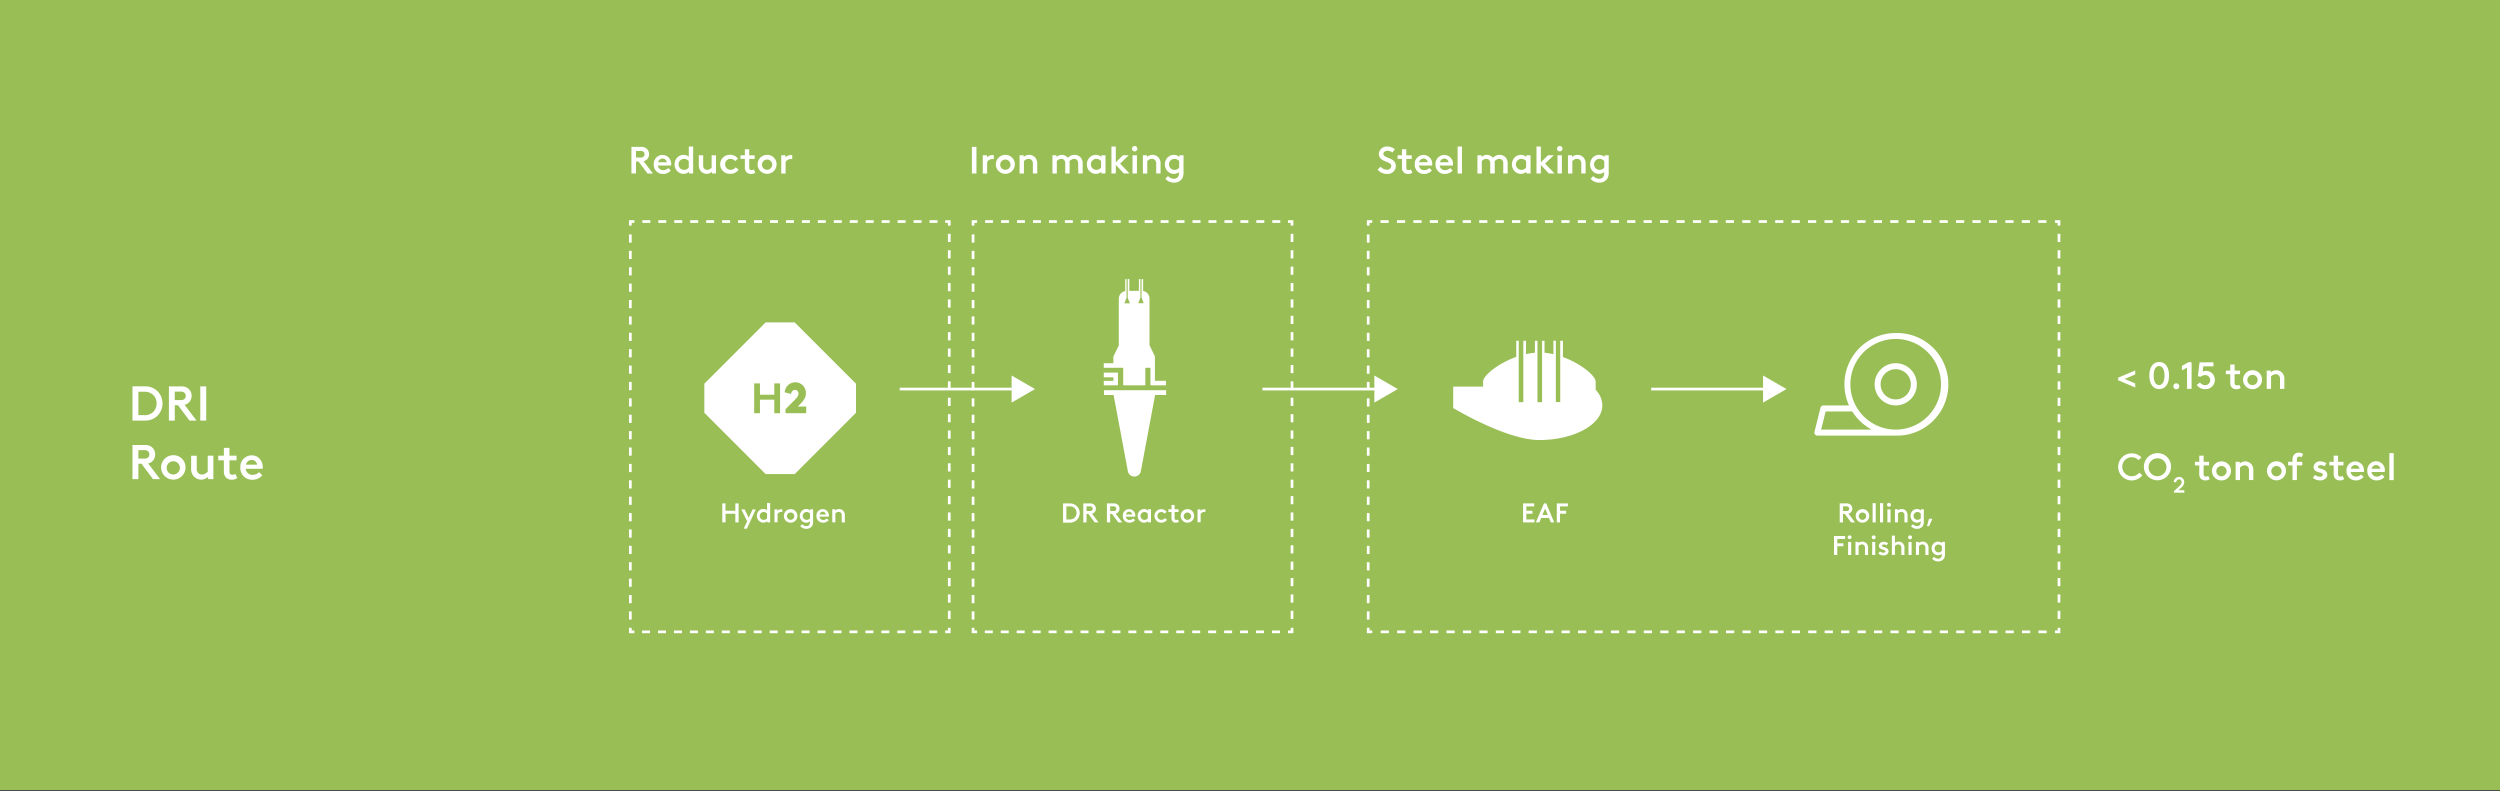 <svg id="Ebene_1" data-name="Ebene 1" xmlns="http://www.w3.org/2000/svg" viewBox="0 0 921.34 291.47"><rect x="0" y="0" width="921.34" height="291.47" fill="#333333" stroke="none"/><defs><style>.cls-1{fill:#98be55;}.cls-2,.cls-3,.cls-4,.cls-5{fill:none;stroke:#fff;stroke-miterlimit:10;}.cls-3{stroke-dasharray:2.94 2.94;}.cls-4{stroke-dasharray:3.02 3.02;}.cls-5{stroke-dasharray:3.03 3.03;}.cls-6,.cls-7{fill:#fff;}.cls-6{fill-rule:evenodd;}</style></defs><rect class="cls-1" y="-0.33" width="921.34" height="291.47"/><polyline class="cls-2" points="349.84 231.36 349.84 232.86 348.34 232.86"/><line class="cls-3" x1="345.4" y1="232.86" x2="235.26" y2="232.86"/><polyline class="cls-2" points="233.8 232.86 232.3 232.86 232.3 231.36"/><line class="cls-4" x1="232.3" y1="228.34" x2="232.3" y2="84.67"/><polyline class="cls-2" points="232.3 83.15 232.3 81.65 233.8 81.65"/><line class="cls-3" x1="236.73" y1="81.65" x2="346.87" y2="81.65"/><polyline class="cls-2" points="348.34 81.65 349.84 81.65 349.84 83.15"/><line class="cls-4" x1="349.84" y1="86.18" x2="349.84" y2="229.85"/><polyline class="cls-2" points="476.16 231.36 476.16 232.86 474.66 232.86"/><line class="cls-3" x1="471.72" y1="232.86" x2="361.58" y2="232.86"/><polyline class="cls-2" points="360.11 232.86 358.61 232.86 358.61 231.36"/><line class="cls-4" x1="358.61" y1="228.34" x2="358.61" y2="84.67"/><polyline class="cls-2" points="358.61 83.15 358.61 81.65 360.11 81.65"/><line class="cls-3" x1="363.05" y1="81.65" x2="473.19" y2="81.65"/><polyline class="cls-2" points="474.66 81.65 476.16 81.65 476.16 83.15"/><line class="cls-4" x1="476.16" y1="86.18" x2="476.16" y2="229.85"/><polyline class="cls-2" points="758.81 231.36 758.81 232.86 757.31 232.86"/><line class="cls-5" x1="754.27" y1="232.86" x2="507.24" y2="232.86"/><polyline class="cls-2" points="505.73 232.86 504.23 232.86 504.23 231.36"/><line class="cls-4" x1="504.23" y1="228.34" x2="504.23" y2="84.67"/><polyline class="cls-2" points="504.23 83.15 504.23 81.65 505.73 81.65"/><line class="cls-5" x1="508.76" y1="81.65" x2="755.79" y2="81.65"/><polyline class="cls-2" points="757.31 81.65 758.81 81.65 758.81 83.15"/><line class="cls-4" x1="758.81" y1="86.18" x2="758.81" y2="229.85"/><path class="cls-6" d="M406.77,143.81h23v1.76H425.7l-5.24,28h0a2.44,2.44,0,0,1-4.82,0h0l-5.24-28h-3.55v-1.76Zm8.81-41h.62v4.39h3.52v-4.36h.56v6.84l-.79,2.06h2l-.79-2.06v-6.84h.58v4.4a2.83,2.83,0,0,1,2.35,2.79V127.2h0l2,4.15v9h4.05V142h-5.7v-6.45H422.1V142h-8.16v-6.45h-7.17v-1.7h3.55v-2.46l2-4.08V110.07a2.84,2.84,0,0,1,2.37-2.79v-4.43h.49v6.87l-.79,2.06h2l-.79-2.06v-6.87Zm-8.81,34.5H412V142h-5.22v-1.63h3.55v-1.31h-3.55v-1.7Z"/><path class="cls-6" d="M292.87,118.81h-10.7l-22.6,22.6v10.71l22.6,22.6h10.7l22.6-22.6V141.41Zm-5.39,33.48h-2.13v-5h-5.28v5h-2.13v-11h2.13v4.19h5.28v-4.19h2.13Zm9.62,0h-7.61V150.8l3.44-3.44c1-1,1.34-1.64,1.34-2.35a1.27,1.27,0,0,0-1.22-1.32c-.81,0-1.35.48-1.53,1.49l-2.32-.59A3.9,3.9,0,0,1,297,145c0,1.1-.45,2.29-2,3.82l-1,1h3.13Z"/><path class="cls-6" d="M575,125.59h1v6c6.71,2.44,12.06,6.9,12.06,9.07v3a8.47,8.47,0,0,1,2.47,5.73c0,7-10.36,12.75-23.16,12.78h-.11c-12.19,0-31.7-11.8-31.7-11.8v-7.9h11v-1.82c0-2.19,5.45-6.7,12.24-9.13v-5.95h.91v22.63h1.69V125.59h1v4.92a24.44,24.44,0,0,1,3.27-.52v-4.4h.94v22.63h1.7V125.59h.91V130a24.24,24.24,0,0,1,3.27.54v-5h.89v22.63H575V125.59Z"/><line class="cls-2" x1="331.57" y1="143.38" x2="374.28" y2="143.38"/><polygon class="cls-7" points="372.82 148.37 381.45 143.38 372.82 138.4 372.82 148.37"/><line class="cls-2" x1="465.25" y1="143.38" x2="507.96" y2="143.38"/><polygon class="cls-7" points="506.5 148.37 515.13 143.38 506.5 138.4 506.5 148.37"/><line class="cls-2" x1="608.51" y1="143.38" x2="651.21" y2="143.38"/><polygon class="cls-7" points="649.75 148.37 658.39 143.38 649.75 138.4 649.75 148.37"/><path class="cls-7" d="M698.65,133.85a7.78,7.78,0,1,0,5.5,2.28A7.79,7.79,0,0,0,698.65,133.85Zm0,13.35a5.57,5.57,0,1,1,3.93-1.63,5.6,5.6,0,0,1-3.93,1.63Z"/><path class="cls-7" d="M698.65,122.73a18.88,18.88,0,0,0-17.22,26.69H672a1.12,1.12,0,0,0-1.08.84l-2.22,8.9a1.1,1.1,0,0,0,1.08,1.38h28.92a18.91,18.91,0,1,0,0-37.81Zm-27.5,35.59,1.67-6.67h9.81a19.14,19.14,0,0,0,7.14,6.67Zm27.5,0a16.7,16.7,0,1,1,11.79-4.89,16.68,16.68,0,0,1-11.79,4.89Z"/><path class="cls-7" d="M48.82,142.38h4.41A6.54,6.54,0,0,1,58,144.11a6.47,6.47,0,0,1,0,9.14A6.5,6.5,0,0,1,53.23,155H48.82ZM53.05,153a4.55,4.55,0,0,0,3.55-1.31,4.57,4.57,0,0,0,0-6,4.58,4.58,0,0,0-3.55-1.31H51V153Z"/><path class="cls-7" d="M64.41,155H62.25v-12.6h4.54a3.74,3.74,0,0,1,2.91,1.08,3.45,3.45,0,0,1,.92,2.39,3.41,3.41,0,0,1-.92,2.38,3.09,3.09,0,0,1-1.67.94L72.42,155H69.83l-4.25-5.67H64.41Zm0-7.56h2.14A1.89,1.89,0,0,0,68,147a1.61,1.61,0,0,0,0-2.23,1.88,1.88,0,0,0-1.46-.44H64.41Z"/><path class="cls-7" d="M73.81,155v-12.6H76V155Z"/><path class="cls-7" d="M51,176.58H48.82V164h4.54a3.75,3.75,0,0,1,2.92,1.08,3.49,3.49,0,0,1,.91,2.39,3.45,3.45,0,0,1-.91,2.38,3.16,3.16,0,0,1-1.68.94L59,176.58H56.4l-4.25-5.67H51ZM51,169h2.15a1.88,1.88,0,0,0,1.45-.43,1.61,1.61,0,0,0,0-2.23,1.87,1.87,0,0,0-1.45-.44H51Z"/><path class="cls-7" d="M68.37,172.26a4.5,4.5,0,1,1-4.5-4.5A4.42,4.42,0,0,1,68.37,172.26Zm-2.07,0a2.44,2.44,0,1,0-2.43,2.61A2.49,2.49,0,0,0,66.3,172.26Z"/><path class="cls-7" d="M72.51,172.62a2.15,2.15,0,0,0,.56,1.73,1.94,1.94,0,0,0,1.33.52,2.88,2.88,0,0,0,2.16-1.08v-5.85h2.07v8.64H76.69v-.81a3.94,3.94,0,0,1-2.47,1,3.73,3.73,0,0,1-2.84-1.26,4,4,0,0,1-.94-2.88v-4.68h2.07Z"/><path class="cls-7" d="M83.13,175.83a3.33,3.33,0,0,1-.63-2.24v-3.94H80.43v-1.71H82.5v-2.88h2.07v2.88h2.61v1.71H84.57v4c0,.54.07.83.25,1a1.12,1.12,0,0,0,.85.32,2.08,2.08,0,0,0,1.06-.3l.72,1.51a3.54,3.54,0,0,1-2,.61A3,3,0,0,1,83.13,175.83Z"/><path class="cls-7" d="M96.81,172.77H90.55A2.44,2.44,0,0,0,93.12,175a3.39,3.39,0,0,0,2.36-1l1.19,1.16a4.73,4.73,0,0,1-3.57,1.65,4.31,4.31,0,0,1-4.53-4.5,4.2,4.2,0,0,1,4.21-4.5c2.45,0,4.07,2,4.07,4.47A5.09,5.09,0,0,1,96.81,172.77Zm-4.07-3.26a2.08,2.08,0,0,0-2.07,1.73h4.09A2,2,0,0,0,92.74,169.51Z"/><path class="cls-7" d="M266.17,185.53h1.19v2.7H271v-2.7h1.2v7H271v-3.2h-3.6v3.2h-1.19Z"/><path class="cls-7" d="M277.35,187.73h1.18l-3.26,7.1h-1.18l1.26-2.73-2.16-4.37h1.23l1.52,3.08Z"/><path class="cls-7" d="M283.83,192.53h-1.08v-.45a2.23,2.23,0,0,1-2.9,0,2.61,2.61,0,0,1,0-4,2.26,2.26,0,0,1,1.48-.52,2.12,2.12,0,0,1,1.35.49v-2.69h1.15ZM282.68,191v-1.7a1.58,1.58,0,0,0-1.2-.6,1.45,1.45,0,0,0-.05,2.9A1.55,1.55,0,0,0,282.68,191Z"/><path class="cls-7" d="M285.42,187.73h1.1v.55a1.87,1.87,0,0,1,1.43-.6l.36,0v1a2.25,2.25,0,0,0-.4,0,1.55,1.55,0,0,0-1.35.75v3.05h-1.14Z"/><path class="cls-7" d="M293.87,190.13a2.5,2.5,0,1,1-2.5-2.5A2.46,2.46,0,0,1,293.87,190.13Zm-1.15,0a1.35,1.35,0,1,0-1.35,1.45A1.38,1.38,0,0,0,292.72,190.13Z"/><path class="cls-7" d="M298.51,192.14a2.16,2.16,0,0,1-1.4.49,2.22,2.22,0,0,1-1.43-.52,2.61,2.61,0,0,1,0-4,2.26,2.26,0,0,1,1.48-.52,2.2,2.2,0,0,1,1.42.55v-.45h1.08v4.46a3,3,0,0,1-.37,1.69,2.39,2.39,0,0,1-2.11,1.05,2.79,2.79,0,0,1-2.26-1l.73-.7a2,2,0,0,0,1.53.69,1.24,1.24,0,0,0,1.05-.45,1.79,1.79,0,0,0,.28-1.17Zm0-1.16v-1.7a1.58,1.58,0,0,0-1.2-.6,1.45,1.45,0,0,0-.05,2.9A1.55,1.55,0,0,0,298.51,191Z"/><path class="cls-7" d="M305.48,190.41H302a1.35,1.35,0,0,0,1.42,1.22,1.9,1.9,0,0,0,1.31-.56l.66.64a2.62,2.62,0,0,1-2,.92,2.39,2.39,0,0,1-2.51-2.5,2.33,2.33,0,0,1,2.33-2.5,2.31,2.31,0,0,1,2.26,2.48C305.5,190.2,305.49,190.32,305.48,190.41Zm-2.26-1.81a1.16,1.16,0,0,0-1.15,1h2.27A1.12,1.12,0,0,0,303.22,188.6Z"/><path class="cls-7" d="M311.36,190.12v2.41h-1.15V190a1.34,1.34,0,0,0-.28-1,1.11,1.11,0,0,0-.83-.36,1.64,1.64,0,0,0-1.24.6v3.25h-1.14v-4.8h1.07v.45a2.2,2.2,0,0,1,1.42-.55,2.16,2.16,0,0,1,1.68.79A2.52,2.52,0,0,1,311.36,190.12Z"/><path class="cls-7" d="M391.77,185.53h2.45a3.64,3.64,0,0,1,2.65,1,3.6,3.6,0,0,1,0,5.08,3.64,3.64,0,0,1-2.65,1h-2.45Zm2.35,5.9a2.53,2.53,0,0,0,2-.73,2.53,2.53,0,0,0,0-3.34,2.53,2.53,0,0,0-2-.73H393v4.8Z"/><path class="cls-7" d="M400.43,192.53h-1.2v-7h2.52a2.09,2.09,0,0,1,1.62.6,1.93,1.93,0,0,1,.51,1.33,1.9,1.9,0,0,1-.51,1.32,1.74,1.74,0,0,1-.93.52l2.44,3.23h-1.44l-2.36-3.15h-.65Zm0-4.2h1.19a1.05,1.05,0,0,0,.81-.24.85.85,0,0,0,.25-.61.86.86,0,0,0-.25-.63,1.05,1.05,0,0,0-.81-.24h-1.19Z"/><path class="cls-7" d="M409.14,192.53h-1.2v-7h2.52a2.09,2.09,0,0,1,1.62.6,1.93,1.93,0,0,1,.51,1.33,1.9,1.9,0,0,1-.51,1.32,1.74,1.74,0,0,1-.93.52l2.44,3.23h-1.44l-2.36-3.15h-.65Zm0-4.2h1.19a1.05,1.05,0,0,0,.81-.24.85.85,0,0,0,.25-.61.86.86,0,0,0-.25-.63,1.05,1.05,0,0,0-.81-.24h-1.19Z"/><path class="cls-7" d="M418.39,190.41h-3.48a1.36,1.36,0,0,0,1.43,1.22,1.9,1.9,0,0,0,1.31-.56l.66.64a2.62,2.62,0,0,1-2,.92,2.4,2.4,0,0,1-2.52-2.5,2.33,2.33,0,0,1,2.34-2.5,2.31,2.31,0,0,1,2.26,2.48C418.41,190.2,418.4,190.32,418.39,190.41Zm-2.26-1.81a1.16,1.16,0,0,0-1.15,1h2.27A1.12,1.12,0,0,0,416.13,188.6Z"/><path class="cls-7" d="M423.1,192.53v-.45a2.24,2.24,0,0,1-1.47.55,2.27,2.27,0,0,1-1.44-.52,2.61,2.61,0,0,1,0-4,2.31,2.31,0,0,1,1.49-.52,2.2,2.2,0,0,1,1.42.55v-.45h1.08v4.8ZM423,191v-1.7a1.58,1.58,0,0,0-1.2-.6,1.45,1.45,0,0,0-.05,2.9A1.55,1.55,0,0,0,423,191Z"/><path class="cls-7" d="M426.56,190.13a1.4,1.4,0,0,0,1.43,1.45,1.68,1.68,0,0,0,1.34-.66l.78.62a2.56,2.56,0,0,1-2.12,1.09,2.5,2.5,0,1,1-.05-5,2.57,2.57,0,0,1,2,1l-.75.66a1.64,1.64,0,0,0-1.27-.59A1.38,1.38,0,0,0,426.56,190.13Z"/><path class="cls-7" d="M432.09,192.11a1.82,1.82,0,0,1-.35-1.24v-2.19h-1.15v-1h1.15v-1.6h1.15v1.6h1.45v1h-1.45v2.2a.76.76,0,0,0,.14.56.63.63,0,0,0,.47.18,1.16,1.16,0,0,0,.59-.17l.4.84a2,2,0,0,1-1.14.34A1.63,1.63,0,0,1,432.09,192.11Z"/><path class="cls-7" d="M440.1,190.13a2.5,2.5,0,1,1-2.5-2.5A2.46,2.46,0,0,1,440.1,190.13Zm-1.15,0a1.35,1.35,0,1,0-1.35,1.45A1.38,1.38,0,0,0,439,190.13Z"/><path class="cls-7" d="M441.33,187.73h1.11v.55a1.86,1.86,0,0,1,1.43-.6l.36,0v1a2.25,2.25,0,0,0-.4,0,1.55,1.55,0,0,0-1.35.75v3.05h-1.15Z"/><path class="cls-7" d="M561.31,185.53h4.1v1.1h-2.9v1.6h2.25v1.1h-2.25v2.1h3v1.1h-4.2Z"/><path class="cls-7" d="M569.84,185.53l2.95,7h-1.25l-.7-1.65H568l-.7,1.65H566l3-7Zm-1.42,4.25h2l-1-2.33Z"/><path class="cls-7" d="M573.73,185.53h4.1v1.1h-2.9v1.6h2.25v1.1h-2.25v3.2h-1.2Z"/><path class="cls-7" d="M783,139.66l3.91,1.66v1.5l-6.31-2.69v-.93l6.31-2.69V138Z"/><path class="cls-7" d="M799.38,138.4c0,3.15-1.41,5-3.64,5s-3.64-1.9-3.64-5,1.41-5,3.64-5S799.38,135.25,799.38,138.4Zm-1.68,0c0-2.1-.7-3.5-2-3.5s-2,1.4-2,3.5.7,3.51,2,3.51S797.7,140.5,797.7,138.4Z"/><path class="cls-7" d="M802.05,141.27a1.09,1.09,0,1,1,0,2.18,1.09,1.09,0,0,1,0-2.18Z"/><path class="cls-7" d="M806,135.49l-1.89,1v-1.64l2.38-1.36h1.19v9.81H806Z"/><path class="cls-7" d="M809.56,141.85l1.21-.91a2.4,2.4,0,0,0,1.92,1,1.85,1.85,0,0,0,0-3.7,2.64,2.64,0,0,0-1.61.59l-1.09-.16.63-5.14h5.11V135H812l-.23,1.93a3.53,3.53,0,0,1,1.19-.25,3.23,3.23,0,0,1,3.28,3.36,3.36,3.36,0,0,1-3.49,3.37A3.69,3.69,0,0,1,809.56,141.85Z"/><path class="cls-7" d="M822.42,142.72a2.56,2.56,0,0,1-.49-1.74v-3.07h-1.61v-1.33h1.61v-2.24h1.61v2.24h2v1.33h-2V141a1,1,0,0,0,.2.78.86.86,0,0,0,.66.25,1.58,1.58,0,0,0,.82-.24l.57,1.18a2.82,2.82,0,0,1-1.6.48A2.28,2.28,0,0,1,822.42,142.72Z"/><path class="cls-7" d="M833.64,139.94a3.5,3.5,0,1,1-3.5-3.5A3.44,3.44,0,0,1,833.64,139.94Zm-1.61,0a1.9,1.9,0,1,0-1.89,2A1.93,1.93,0,0,0,832,139.94Z"/><path class="cls-7" d="M841.87,139.93v3.38h-1.61v-3.52a1.86,1.86,0,0,0-.39-1.37,1.55,1.55,0,0,0-1.16-.51,2.31,2.31,0,0,0-1.74.84v4.56h-1.61v-6.73h1.51v.63a3.12,3.12,0,0,1,2-.77,3,3,0,0,1,2.35,1.11A3.49,3.49,0,0,1,841.87,139.93Z"/><path class="cls-7" d="M788.42,174.17l1.11,1a5,5,0,0,1-3.9,1.89,5,5,0,1,1,3.55-8.51l-1,1.05a3.66,3.66,0,0,0-2.61-1.09,3.5,3.5,0,0,0,.11,7A3.63,3.63,0,0,0,788.42,174.17Z"/><path class="cls-7" d="M800.1,172a5,5,0,1,1-5-5A4.91,4.91,0,0,1,800.1,172Zm-1.68,0a3.3,3.3,0,1,0-3.29,3.5A3.34,3.34,0,0,0,798.42,172Z"/><path class="cls-7" d="M805,181.57h-3.8V181l2-1.89c.68-.64.79-1,.79-1.44a.92.92,0,0,0-.91-1c-.6,0-1,.41-1.13,1.12l-.86-.21a2,2,0,0,1,2-1.81,1.85,1.85,0,0,1,1.88,1.86,2.72,2.72,0,0,1-1.1,2.09l-1,.95H805Z"/><path class="cls-7" d="M811,176.32a2.56,2.56,0,0,1-.49-1.74v-3.07h-1.61v-1.33h1.61v-2.24h1.61v2.24h2v1.33h-2v3.08a1.07,1.07,0,0,0,.2.79.85.85,0,0,0,.65.25,1.64,1.64,0,0,0,.83-.24l.56,1.18a2.77,2.77,0,0,1-1.6.48A2.28,2.28,0,0,1,811,176.32Z"/><path class="cls-7" d="M822.2,173.54a3.51,3.51,0,1,1-3.51-3.5A3.45,3.45,0,0,1,822.2,173.54Zm-1.61,0a1.9,1.9,0,1,0-1.9,2A1.94,1.94,0,0,0,820.59,173.54Z"/><path class="cls-7" d="M830.43,173.53v3.38h-1.61v-3.52a1.91,1.91,0,0,0-.39-1.37,1.57,1.57,0,0,0-1.17-.51,2.32,2.32,0,0,0-1.74.84v4.56h-1.61v-6.73h1.52v.63a3.1,3.1,0,0,1,2-.77,3,3,0,0,1,2.35,1.11A3.54,3.54,0,0,1,830.43,173.53Z"/><path class="cls-7" d="M842.47,173.54A3.51,3.51,0,1,1,839,170,3.45,3.45,0,0,1,842.47,173.54Zm-1.61,0a1.9,1.9,0,1,0-1.89,2A1.93,1.93,0,0,0,840.86,173.54Z"/><path class="cls-7" d="M846.48,170.18h2v1.33h-2v5.4h-1.61v-5.4h-1.61v-1.33h1.61v-.75a2.54,2.54,0,0,1,.8-2.09,2.25,2.25,0,0,1,1.46-.52,2.53,2.53,0,0,1,1.67.56l-.66,1.14a1.44,1.44,0,0,0-.8-.26.84.84,0,0,0-.63.27,1.16,1.16,0,0,0-.23.87Z"/><path class="cls-7" d="M852.36,176.09l.8-1.06a3.23,3.23,0,0,0,1.89.64c.55,0,1-.28,1-.7,0-.71-1.33-.75-2.32-1.24a1.73,1.73,0,0,1-1.11-1.61,2.28,2.28,0,0,1,2.54-2.08,3.6,3.6,0,0,1,2.22.75l-.72,1.07a2.57,2.57,0,0,0-1.39-.44c-.56,0-1,.23-1,.65s.76.58,1.54.84,1.89.77,1.89,2.06-1.28,2.08-2.6,2.08A4.17,4.17,0,0,1,852.36,176.09Z"/><path class="cls-7" d="M860.54,176.32a2.56,2.56,0,0,1-.49-1.74v-3.07h-1.61v-1.33h1.61v-2.24h1.61v2.24h2v1.33h-2v3.08a1.07,1.07,0,0,0,.2.79.85.85,0,0,0,.65.25,1.64,1.64,0,0,0,.83-.24l.56,1.18a2.77,2.77,0,0,1-1.6.48A2.28,2.28,0,0,1,860.54,176.32Z"/><path class="cls-7" d="M871.18,173.94h-4.87a1.91,1.91,0,0,0,2,1.71,2.65,2.65,0,0,0,1.83-.79l.93.9a3.68,3.68,0,0,1-2.77,1.29,3.37,3.37,0,0,1-3.53-3.51,3.23,3.23,0,1,1,6.44,0A3.07,3.07,0,0,1,871.18,173.94ZM868,171.4a1.63,1.63,0,0,0-1.62,1.35h3.18A1.57,1.57,0,0,0,868,171.4Z"/><path class="cls-7" d="M878.84,173.94H874a1.9,1.9,0,0,0,2,1.71,2.65,2.65,0,0,0,1.83-.79l.93.9a3.7,3.7,0,0,1-2.78,1.29,3.37,3.37,0,0,1-3.53-3.51,3.24,3.24,0,1,1,6.45,0C878.87,173.64,878.85,173.81,878.84,173.94Zm-3.17-2.54a1.62,1.62,0,0,0-1.61,1.35h3.18A1.57,1.57,0,0,0,875.67,171.4Z"/><path class="cls-7" d="M880.56,167h1.61v9.95h-1.61Z"/><path class="cls-7" d="M679.23,192.53H678v-7h2.52a2.09,2.09,0,0,1,1.62.6,1.93,1.93,0,0,1,.51,1.33,1.9,1.9,0,0,1-.51,1.32,1.74,1.74,0,0,1-.93.52l2.44,3.23h-1.44l-2.36-3.15h-.65Zm0-4.2h1.19a1.05,1.05,0,0,0,.81-.24.85.85,0,0,0,.25-.61.86.86,0,0,0-.25-.63,1.05,1.05,0,0,0-.81-.24h-1.19Z"/><path class="cls-7" d="M688.89,190.13a2.5,2.5,0,1,1-2.5-2.5A2.46,2.46,0,0,1,688.89,190.13Zm-1.15,0a1.35,1.35,0,1,0-1.35,1.45A1.38,1.38,0,0,0,687.74,190.13Z"/><path class="cls-7" d="M690.12,185.43h1.15v7.1h-1.15Z"/><path class="cls-7" d="M692.85,185.43H694v7.1h-1.15Z"/><path class="cls-7" d="M696.15,185.3a.73.73,0,0,1,.73.73.73.73,0,0,1-.73.72.72.72,0,0,1-.72-.72A.73.73,0,0,1,696.15,185.3Zm-.57,7.23v-4.8h1.15v4.8Z"/><path class="cls-7" d="M703,190.12v2.41h-1.15V190a1.34,1.34,0,0,0-.28-1,1.11,1.11,0,0,0-.83-.36,1.64,1.64,0,0,0-1.24.6v3.25h-1.15v-4.8h1.08v.45a2.2,2.2,0,0,1,1.42-.55,2.16,2.16,0,0,1,1.68.79A2.52,2.52,0,0,1,703,190.12Z"/><path class="cls-7" d="M707.86,192.14a2.16,2.16,0,0,1-1.4.49,2.27,2.27,0,0,1-1.44-.52,2.61,2.61,0,0,1,0-4,2.31,2.31,0,0,1,1.49-.52,2.2,2.2,0,0,1,1.42.55v-.45H709v4.46a3,3,0,0,1-.37,1.69,2.39,2.39,0,0,1-2.11,1.05,2.83,2.83,0,0,1-2.27-1l.74-.7a2,2,0,0,0,1.53.69,1.24,1.24,0,0,0,1.05-.45,1.79,1.79,0,0,0,.28-1.17Zm0-1.16v-1.7a1.58,1.58,0,0,0-1.2-.6,1.45,1.45,0,0,0,0,2.9A1.55,1.55,0,0,0,707.86,191Z"/><path class="cls-7" d="M710.91,191.18h1.25l-1.2,2.75h-.8Z"/><path class="cls-7" d="M675.89,197.53H680v1.1h-2.9v1.6h2.25v1.1h-2.25v3.2h-1.19Z"/><path class="cls-7" d="M681.65,197.3a.73.73,0,0,1,.73.73.73.73,0,0,1-1.45,0A.73.73,0,0,1,681.65,197.3Zm-.56,7.23v-4.8h1.14v4.8Z"/><path class="cls-7" d="M688.46,202.12v2.41h-1.15V202a1.34,1.34,0,0,0-.28-1,1.11,1.11,0,0,0-.83-.36,1.64,1.64,0,0,0-1.24.6v3.25h-1.15v-4.8h1.08v.45a2.2,2.2,0,0,1,1.42-.55,2.16,2.16,0,0,1,1.68.79A2.52,2.52,0,0,1,688.46,202.12Z"/><path class="cls-7" d="M690.52,197.3a.73.73,0,0,1,.73.73.72.72,0,1,1-.73-.73Zm-.56,7.23v-4.8h1.14v4.8Z"/><path class="cls-7" d="M692.24,204l.57-.76a2.26,2.26,0,0,0,1.34.46c.39,0,.73-.2.73-.5,0-.51-1-.54-1.66-.89a1.24,1.24,0,0,1-.79-1.15,1.63,1.63,0,0,1,1.81-1.48,2.61,2.61,0,0,1,1.59.53l-.52.77a1.8,1.8,0,0,0-1-.32c-.4,0-.74.17-.74.47s.54.41,1.1.6,1.35.55,1.35,1.47a1.67,1.67,0,0,1-1.86,1.48A3,3,0,0,1,692.24,204Z"/><path class="cls-7" d="M701.86,202.12v2.41h-1.15V202a1.34,1.34,0,0,0-.28-1,1.11,1.11,0,0,0-.83-.36,1.64,1.64,0,0,0-1.24.6v3.25h-1.14v-7.1h1.14v2.68a2.18,2.18,0,0,1,1.35-.48,2.15,2.15,0,0,1,1.68.78A2.55,2.55,0,0,1,701.86,202.12Z"/><path class="cls-7" d="M703.93,197.3a.73.73,0,0,1,.72.73.72.72,0,0,1-.72.72.71.71,0,0,1-.72-.72A.72.72,0,0,1,703.93,197.3Zm-.58,7.23v-4.8h1.15v4.8Z"/><path class="cls-7" d="M710.73,202.12v2.41h-1.15V202a1.34,1.34,0,0,0-.28-1,1.11,1.11,0,0,0-.83-.36,1.64,1.64,0,0,0-1.24.6v3.25h-1.14v-4.8h1.07v.45a2.2,2.2,0,0,1,1.42-.55,2.16,2.16,0,0,1,1.68.79A2.52,2.52,0,0,1,710.73,202.12Z"/><path class="cls-7" d="M715.63,204.14a2.16,2.16,0,0,1-1.4.49,2.22,2.22,0,0,1-1.43-.52,2.61,2.61,0,0,1,0-4,2.26,2.26,0,0,1,1.48-.52,2.2,2.2,0,0,1,1.42.55v-.45h1.08v4.46a3,3,0,0,1-.37,1.69,2.39,2.39,0,0,1-2.11,1.05,2.79,2.79,0,0,1-2.26-1l.73-.7a2,2,0,0,0,1.53.69,1.24,1.24,0,0,0,1.05-.45,1.79,1.79,0,0,0,.28-1.17Zm0-1.16v-1.7a1.58,1.58,0,0,0-1.2-.6,1.45,1.45,0,0,0,0,2.9A1.55,1.55,0,0,0,715.63,203Z"/><path class="cls-7" d="M234.38,63.94H232.7V54.13h3.53a2.92,2.92,0,0,1,2.27.84,2.72,2.72,0,0,1,.72,1.87,2.64,2.64,0,0,1-.72,1.84,2.38,2.38,0,0,1-1.3.73l3.42,4.53h-2l-3.31-4.42h-.91Zm0-5.89h1.67a1.46,1.46,0,0,0,1.13-.33,1.17,1.17,0,0,0,.36-.86,1.18,1.18,0,0,0-.36-.88,1.45,1.45,0,0,0-1.13-.34h-1.67Z"/><path class="cls-7" d="M247.34,61h-4.88a1.91,1.91,0,0,0,2,1.71,2.65,2.65,0,0,0,1.84-.79l.92.9a3.64,3.64,0,0,1-2.77,1.29,3.36,3.36,0,0,1-3.53-3.5,3.27,3.27,0,0,1,3.28-3.51,3.24,3.24,0,0,1,3.16,3.48C247.36,60.67,247.35,60.84,247.34,61Zm-3.17-2.54a1.62,1.62,0,0,0-1.61,1.35h3.18A1.58,1.58,0,0,0,244.17,58.43Z"/><path class="cls-7" d="M255.44,63.94h-1.51v-.63a3.17,3.17,0,0,1-2.06.77,3.21,3.21,0,0,1-2-.73,3.57,3.57,0,0,1-1.27-2.77,3.61,3.61,0,0,1,1.27-2.78,3.26,3.26,0,0,1,2.09-.73,3,3,0,0,1,1.89.69V54h1.61Zm-1.61-2.17V59.38a2.22,2.22,0,0,0-1.68-.84,2,2,0,0,0-.07,4.07A2.17,2.17,0,0,0,253.83,61.77Z"/><path class="cls-7" d="M259.15,60.86a1.67,1.67,0,0,0,.43,1.34,1.52,1.52,0,0,0,1,.41,2.28,2.28,0,0,0,1.68-.84V57.21h1.61v6.73H262.4v-.63a3.08,3.08,0,0,1-1.92.77,2.92,2.92,0,0,1-2.21-1,3.18,3.18,0,0,1-.73-2.24V57.21h1.61Z"/><path class="cls-7" d="M267.24,60.58a2,2,0,0,0,2,2,2.35,2.35,0,0,0,1.88-.93l1.09.87a3.57,3.57,0,0,1-3,1.53,3.51,3.51,0,1,1-.07-7A3.59,3.59,0,0,1,272,58.45l-1.05.92a2.31,2.31,0,0,0-1.78-.83A1.94,1.94,0,0,0,267.24,60.58Z"/><path class="cls-7" d="M275,63.35a2.56,2.56,0,0,1-.49-1.74V58.54h-1.61V57.21h1.61V55h1.61v2.24h2v1.33h-2v3.09a1,1,0,0,0,.2.78.86.86,0,0,0,.66.25,1.58,1.58,0,0,0,.82-.24l.57,1.18a2.82,2.82,0,0,1-1.6.48A2.28,2.28,0,0,1,275,63.35Z"/><path class="cls-7" d="M286.2,60.58a3.5,3.5,0,1,1-3.5-3.51A3.44,3.44,0,0,1,286.2,60.58Zm-1.61,0a1.89,1.89,0,1,0-1.89,2A1.94,1.94,0,0,0,284.59,60.58Z"/><path class="cls-7" d="M287.92,57.21h1.55V58a2.62,2.62,0,0,1,2-.84,3.37,3.37,0,0,1,.5,0v1.47a2.9,2.9,0,0,0-.56,0,2.16,2.16,0,0,0-1.89,1.06v4.27h-1.61Z"/><path class="cls-7" d="M358.18,63.94V54.13h1.68v9.81Z"/><path class="cls-7" d="M362.18,57.21h1.56V58a2.62,2.62,0,0,1,2-.84,3.36,3.36,0,0,1,.51,0v1.47a3,3,0,0,0-.56,0,2.16,2.16,0,0,0-1.89,1.06v4.27h-1.62Z"/><path class="cls-7" d="M374,60.58a3.5,3.5,0,1,1-3.5-3.51A3.44,3.44,0,0,1,374,60.58Zm-1.61,0a1.89,1.89,0,1,0-1.89,2A1.94,1.94,0,0,0,372.42,60.58Z"/><path class="cls-7" d="M382.26,60.56v3.38h-1.61V60.42a1.86,1.86,0,0,0-.39-1.37,1.55,1.55,0,0,0-1.16-.51,2.31,2.31,0,0,0-1.74.84v4.56h-1.61V57.21h1.51v.63a3.12,3.12,0,0,1,2-.77,3,3,0,0,1,2.36,1.11A3.55,3.55,0,0,1,382.26,60.56Z"/><path class="cls-7" d="M397.32,60.29a1.67,1.67,0,0,0-.44-1.34,1.51,1.51,0,0,0-1-.41,2.34,2.34,0,0,0-1.76.92,5.26,5.26,0,0,1,.07.93v3.55h-1.61V60.29a1.67,1.67,0,0,0-.43-1.34,1.52,1.52,0,0,0-1-.41,2.28,2.28,0,0,0-1.68.84v4.56h-1.61V57.21h1.51v.63a3.12,3.12,0,0,1,1.94-.77,3,3,0,0,1,2.25,1.08,3.3,3.3,0,0,1,2.42-1.08,3.06,3.06,0,0,1,2.4,1.1,3.36,3.36,0,0,1,.62,2.25v3.52h-1.61Z"/><path class="cls-7" d="M405.88,63.94v-.63a3.17,3.17,0,0,1-2.06.77,3.21,3.21,0,0,1-2-.73,3.57,3.57,0,0,1-1.27-2.77,3.61,3.61,0,0,1,1.27-2.78,3.26,3.26,0,0,1,2.09-.73,3.12,3.12,0,0,1,2,.77v-.63h1.51v6.73Zm-.1-2.17V59.38a2.22,2.22,0,0,0-1.68-.84,2,2,0,0,0-.07,4.07A2.17,2.17,0,0,0,405.78,61.77Z"/><path class="cls-7" d="M409.6,54h1.61V59.8l2.64-2.59H416l-3.2,3.08,3.48,3.65h-2.12l-2.93-3.15v3.15H409.6Z"/><path class="cls-7" d="M418.17,53.81a1,1,0,1,1,0,2,1,1,0,0,1,0-2Zm-.8,10.13V57.21H419v6.73Z"/><path class="cls-7" d="M427.71,60.56v3.38H426.1V60.42a1.86,1.86,0,0,0-.4-1.37,1.54,1.54,0,0,0-1.16-.51,2.28,2.28,0,0,0-1.73.84v4.56h-1.62V57.21h1.52v.63a3.1,3.1,0,0,1,2-.77,3,3,0,0,1,2.35,1.11A3.54,3.54,0,0,1,427.71,60.56Z"/><path class="cls-7" d="M434.57,63.39a3,3,0,0,1-2,.69,3.19,3.19,0,0,1-2-.73,3.55,3.55,0,0,1-1.28-2.77,3.59,3.59,0,0,1,1.28-2.78,3.24,3.24,0,0,1,2.09-.73,3.14,3.14,0,0,1,2,.77v-.63h1.51v6.25a4.23,4.23,0,0,1-.52,2.37,3.36,3.36,0,0,1-3,1.47,4,4,0,0,1-3.18-1.43l1-1a2.85,2.85,0,0,0,2.14,1,1.72,1.72,0,0,0,1.47-.63,2.48,2.48,0,0,0,.4-1.64Zm0-1.62V59.38a2.24,2.24,0,0,0-1.68-.84,2,2,0,0,0-.07,4.07A2.18,2.18,0,0,0,434.57,61.77Z"/><path class="cls-7" d="M508.81,61.43a3.15,3.15,0,0,0,2.34,1.11,1.44,1.44,0,0,0,1.58-1.35c0-1.29-2-1.45-3.27-2.25a2.55,2.55,0,0,1-1.31-2.23A2.89,2.89,0,0,1,511.29,54a4.38,4.38,0,0,1,2.77,1l-.91,1.21a2.9,2.9,0,0,0-1.8-.65c-.87,0-1.52.48-1.52,1.15,0,1.08,1.91,1.32,3.21,2.12a2.66,2.66,0,0,1,1.38,2.36,3,3,0,0,1-3.24,2.92,4.36,4.36,0,0,1-3.49-1.64Z"/><path class="cls-7" d="M517.16,63.35a2.51,2.51,0,0,1-.49-1.74V58.54h-1.61V57.21h1.61V55h1.61v2.24h2v1.33h-2v3.09c0,.42.05.64.19.78a.87.87,0,0,0,.66.25,1.64,1.64,0,0,0,.83-.24l.56,1.18a2.77,2.77,0,0,1-1.6.48A2.25,2.25,0,0,1,517.16,63.35Z"/><path class="cls-7" d="M527.8,61h-4.87a1.9,1.9,0,0,0,2,1.71,2.65,2.65,0,0,0,1.83-.79l.93.9a3.66,3.66,0,0,1-2.78,1.29,3.37,3.37,0,0,1-3.53-3.5,3.27,3.27,0,0,1,3.28-3.51,3.24,3.24,0,0,1,3.17,3.48C527.83,60.67,527.81,60.84,527.8,61Zm-3.17-2.54A1.62,1.62,0,0,0,523,59.78h3.18A1.57,1.57,0,0,0,524.63,58.43Z"/><path class="cls-7" d="M535.46,61h-4.88a1.92,1.92,0,0,0,2,1.71,2.65,2.65,0,0,0,1.83-.79l.93.9a3.68,3.68,0,0,1-2.78,1.29,3.36,3.36,0,0,1-3.53-3.5,3.27,3.27,0,0,1,3.28-3.51,3.24,3.24,0,0,1,3.16,3.48C535.48,60.67,535.47,60.84,535.46,61Zm-3.17-2.54a1.62,1.62,0,0,0-1.61,1.35h3.18A1.58,1.58,0,0,0,532.29,58.43Z"/><path class="cls-7" d="M537.18,54h1.61v9.95h-1.61Z"/><path class="cls-7" d="M554,60.29a1.67,1.67,0,0,0-.44-1.34,1.49,1.49,0,0,0-1-.41,2.3,2.3,0,0,0-1.75.92,6.51,6.51,0,0,1,.06.93v3.55H549.2V60.29a1.67,1.67,0,0,0-.43-1.34,1.52,1.52,0,0,0-1-.41,2.28,2.28,0,0,0-1.68.84v4.56h-1.61V57.21H546v.63a3.12,3.12,0,0,1,1.94-.77,3,3,0,0,1,2.25,1.08,3.3,3.3,0,0,1,2.43-1.08,3,3,0,0,1,2.39,1.1,3.36,3.36,0,0,1,.62,2.25v3.52H554Z"/><path class="cls-7" d="M562.53,63.94v-.63a3.14,3.14,0,0,1-2.06.77,3.18,3.18,0,0,1-2-.73,3.55,3.55,0,0,1-1.28-2.77,3.59,3.59,0,0,1,1.28-2.78,3.23,3.23,0,0,1,2.08-.73,3.1,3.1,0,0,1,2,.77v-.63h1.52v6.73Zm-.1-2.17V59.38a2.22,2.22,0,0,0-1.68-.84,2,2,0,0,0-.07,4.07A2.17,2.17,0,0,0,562.43,61.77Z"/><path class="cls-7" d="M566.25,54h1.61V59.8l2.64-2.59h2.13l-3.2,3.08,3.48,3.65h-2.12l-2.93-3.15v3.15h-1.61Z"/><path class="cls-7" d="M574.82,53.81a1,1,0,1,1,0,2,1,1,0,0,1,0-2ZM574,63.94V57.21h1.61v6.73Z"/><path class="cls-7" d="M584.36,60.56v3.38h-1.61V60.42a1.91,1.91,0,0,0-.39-1.37,1.56,1.56,0,0,0-1.17-.51,2.28,2.28,0,0,0-1.73.84v4.56h-1.61V57.21h1.51v.63a3.1,3.1,0,0,1,2-.77,3,3,0,0,1,2.35,1.11A3.49,3.49,0,0,1,584.36,60.56Z"/><path class="cls-7" d="M591.22,63.39a3,3,0,0,1-2,.69,3.21,3.21,0,0,1-2-.73A3.57,3.57,0,0,1,586,60.58a3.61,3.61,0,0,1,1.27-2.78,3.26,3.26,0,0,1,2.09-.73,3.14,3.14,0,0,1,2,.77v-.63h1.51v6.25a4.23,4.23,0,0,1-.52,2.37,3.36,3.36,0,0,1-3,1.47,4,4,0,0,1-3.17-1.43l1-1a2.85,2.85,0,0,0,2.14,1,1.75,1.75,0,0,0,1.48-.63,2.55,2.55,0,0,0,.39-1.64Zm0-1.62V59.38a2.22,2.22,0,0,0-1.68-.84,2,2,0,0,0-.07,4.07A2.17,2.17,0,0,0,591.22,61.77Z"/></svg>